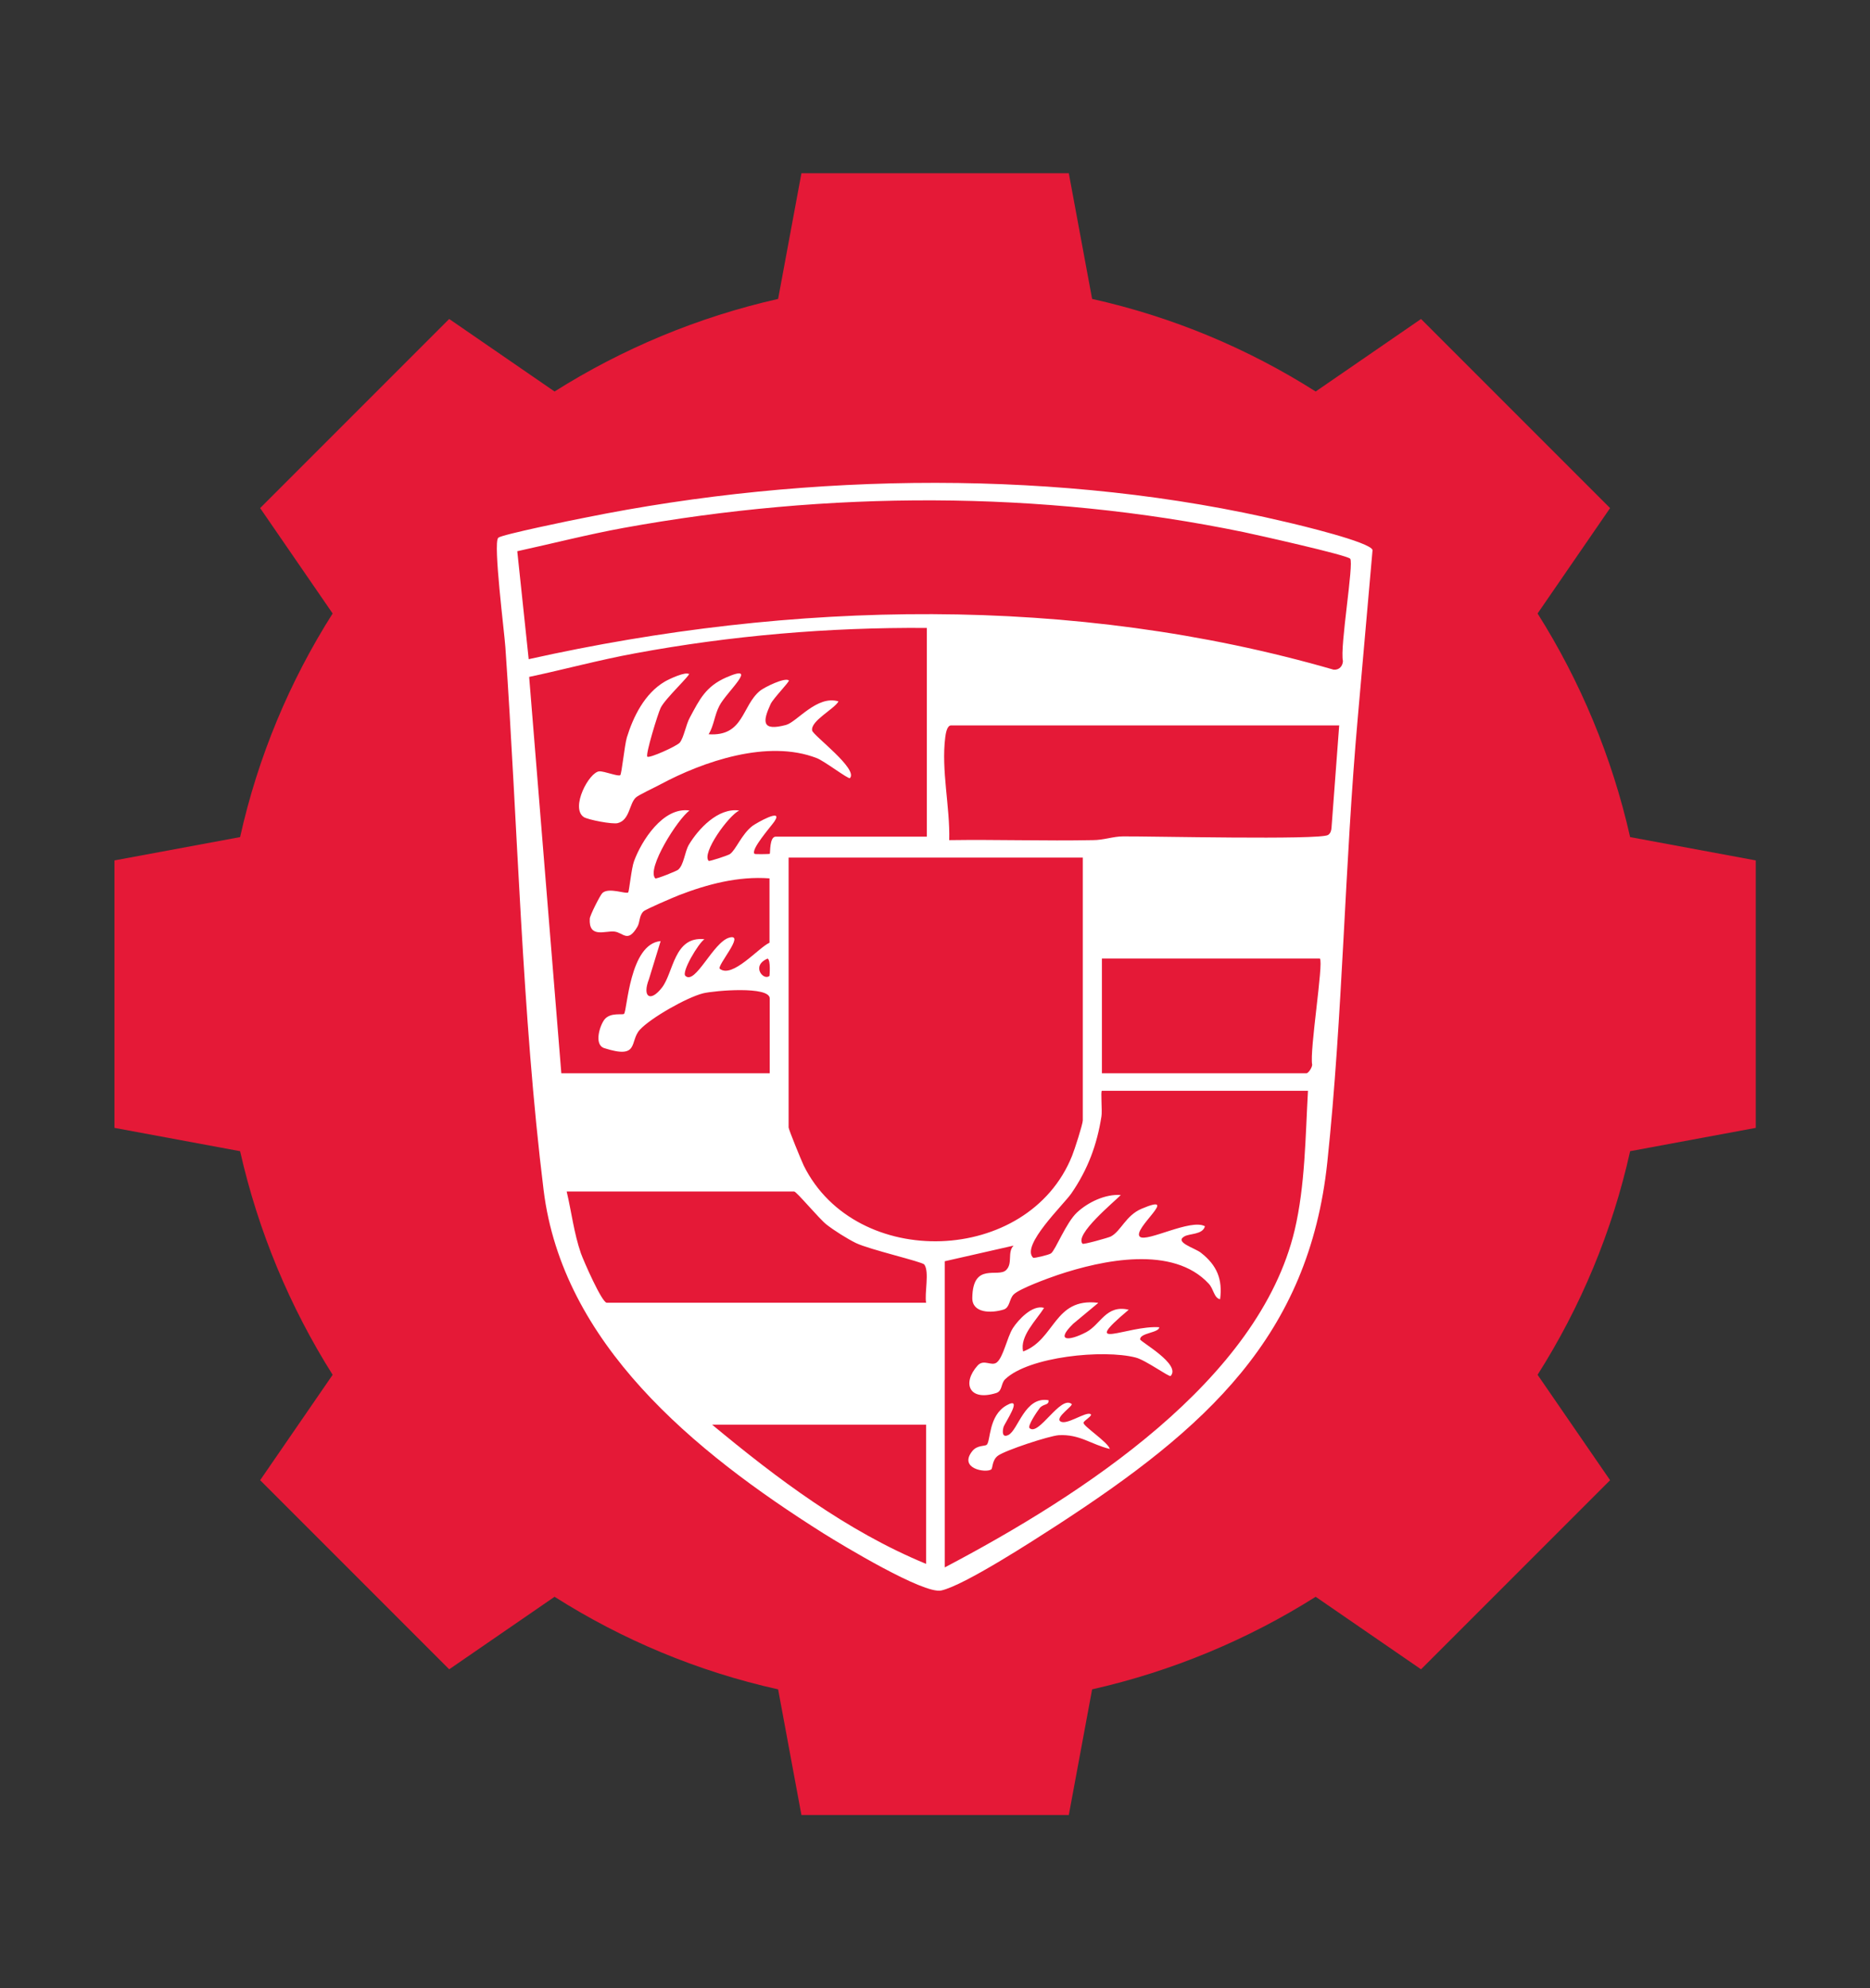 <?xml version="1.0" encoding="UTF-8"?>
<svg id="Layer_1" xmlns="http://www.w3.org/2000/svg" version="1.1" viewBox="0 0 80.22 85.27">
  <rect x="0" y="0" width="80.22" height="85.27" fill="#333333" stroke="none"/>
  <!-- Generator: Adobe Illustrator 30.0.0, SVG Export Plug-In . SVG Version: 2.1.1 Build 123)  -->
  <defs>
    <style>
      .st0 {
        fill: #fff;
      }

      .st1 {
        fill: #e51937;
      }
    </style>
  </defs>
  <path class="st1" d="M75.32,48.37v-11.47l-5.39-1c-.78-3.45-2.14-6.69-3.97-9.59l3.11-4.52-8.11-8.11-4.52,3.11c-2.9-1.84-6.13-3.2-9.59-3.97l-1-5.39h-11.47l-1,5.39c-3.45.78-6.69,2.14-9.59,3.97l-4.52-3.11-8.11,8.11,3.11,4.52c-1.84,2.9-3.2,6.13-3.97,9.59l-5.39,1v11.47l5.39,1c.78,3.45,2.14,6.69,3.97,9.59l-3.11,4.52,8.11,8.11,4.52-3.11c2.9,1.84,6.13,3.2,9.59,3.97l1,5.39h11.47l1-5.39c3.45-.78,6.69-2.14,9.59-3.97l4.52,3.11,8.11-8.11-3.11-4.52c1.84-2.9,3.2-6.13,3.97-9.59l5.39-1Z"/>
  <g>
    <path class="st0" d="M21.38,23.06c.13-.13,3.24-.77,3.72-.86,9.62-1.95,20.48-2.09,30.04.18.57.13,3.66.87,3.74,1.21l-.63,7.15c-.57,6.35-.64,12.75-1.31,19.1-.79,7.47-5.2,11.42-11.59,15.57-.99.64-3.98,2.58-4.97,2.8-.75.17-4.24-1.94-5.04-2.44-5.64-3.55-11.21-8.18-12.02-14.73-.93-7.53-1.11-15.65-1.64-23.28-.04-.62-.53-4.46-.31-4.69ZM57.92,23.96c-.15-.16-4-1.02-4.57-1.14-8.72-1.8-17.85-1.77-26.6-.18-1.53.28-3.05.67-4.56,1l.49,4.63c11.31-2.52,23.36-2.78,34.53.45.25.02.39-.16.4-.37-.14-.59.48-4.21.31-4.39ZM39.73,26.93c-4.19-.03-8.39.33-12.49,1.09-1.53.28-3.03.69-4.54,1.01l1.38,17h8.94v-3.21c0-.54-2.36-.34-2.86-.22-.71.18-2.25,1.06-2.71,1.56s0,1.28-1.53.79c-.46-.15-.18-1.01.03-1.25.26-.29.76-.16.82-.22.14-.13.23-3,1.57-3.12l-.5,1.63c-.3.77.06,1.01.56.36s.51-2.21,1.82-2.07c-.26.17-.99,1.4-.82,1.57.43.41,1.19-1.45,1.89-1.64s-.56,1.22-.41,1.34c.54.42,1.66-.91,2.13-1.12v-2.76c-1.34-.1-2.66.25-3.88.72-.25.1-1.43.6-1.53.7-.19.19-.14.46-.26.66-.42.71-.6.24-.99.2s-1.1.3-1.05-.55c0-.13.45-1.02.54-1.1.27-.26,1.03.06,1.11-.03.04-.05.14-1.06.25-1.34.31-.85,1.24-2.34,2.38-2.17-.5.35-1.86,2.5-1.47,2.91.03.04.91-.31.98-.37.25-.21.28-.76.46-1.07.4-.67,1.25-1.6,2.16-1.47-.46.22-1.62,1.83-1.31,2.16.03.03.82-.23.91-.29.26-.18.5-.85.97-1.21.16-.12,1.35-.8.94-.19-.15.22-1.04,1.22-.85,1.39.02.02.62.01.65,0,.03-.03-.02-.74.26-.74h6.48v-8.95ZM57.44,31.11h-16.64c-.18,0-.23.36-.25.51-.18,1.42.21,2.99.17,4.41,2.05-.03,4.11.04,6.16,0,.47,0,.87-.16,1.3-.16,1.15-.01,8.42.16,8.79-.06.11-.07.14-.19.15-.31l.33-4.4ZM46.46,36.78h-12.63v11.57c0,.09.55,1.43.65,1.64,2.24,4.51,9.63,4.27,11.51-.42.1-.24.46-1.36.46-1.52v-11.27ZM33.01,41.85s.06-.67-.08-.74c-.73.31-.17.97.08.74ZM56.62,41.11h-9.35v4.92h8.77c.09,0,.25-.25.25-.37-.12-.59.5-4.39.33-4.55ZM56.13,46.78h-8.86c-.06,0,.02.87-.02,1.1-.19,1.21-.58,2.27-1.29,3.3-.33.48-2.18,2.24-1.64,2.76.03.03.68-.12.77-.19.2-.16.64-1.31,1.11-1.75s1.22-.8,1.88-.75c-.29.3-2,1.7-1.64,2.09.04.04,1.08-.25,1.21-.31.44-.23.64-.9,1.32-1.19,1.72-.73-.43.88-.07,1.2.29.25,2.19-.79,2.79-.45-.1.37-.66.3-.89.44-.42.25.45.49.71.69.71.55.94,1.16.83,2-.27-.06-.27-.44-.49-.67-1.53-1.65-4.54-1.02-6.48-.37-.41.14-1.62.58-1.88.83-.2.19-.16.56-.43.65-.54.17-1.36.16-1.35-.5.02-1.55,1.1-.85,1.45-1.19.3-.29.04-.76.32-1.05l-2.95.67v13.13c5.91-3.11,13.48-8.02,15.01-14.47.45-1.91.46-4.02.57-5.97ZM39.73,55.88c-.08-.41.15-1.34-.08-1.65-.09-.12-2.35-.64-2.93-.92-.37-.18-.94-.54-1.26-.79s-1.29-1.42-1.39-1.42h-9.76c.21.89.31,1.78.61,2.65.11.31.9,2.12,1.11,2.12h13.69ZM39.73,61.1h-9.18c2.76,2.29,5.76,4.56,9.18,5.97v-5.97Z"/>
    <path class="st0" d="M29.57,28.87c.08.06-1.04,1.09-1.23,1.49-.12.25-.66,2.01-.57,2.09s1.26-.45,1.39-.6c.18-.22.26-.77.44-1.09.41-.76.67-1.32,1.56-1.71,1.45-.63,0,.63-.3,1.22-.21.4-.23.84-.46,1.22,1.52.1,1.41-1.22,2.21-1.87.19-.15,1.06-.58,1.23-.44.05.04-.66.76-.78,1.01-.35.76-.39,1.18.66.9.47-.13,1.33-1.29,2.25-1.01-.18.33-1.21.84-1.13,1.25.04.21,1.99,1.65,1.62,2.04-.06.06-1.12-.75-1.43-.86-2.09-.81-4.86.14-6.72,1.14-.24.13-.91.44-1.03.55-.29.26-.26.97-.78,1.1-.22.06-1.27-.14-1.46-.26-.58-.4.23-1.93.67-1.96.22-.01.83.24.9.16.06-.06.18-1.26.28-1.61.27-.88.76-1.89,1.63-2.4.19-.11.89-.44,1.04-.32Z"/>
    <path class="st0" d="M47.11,55.88l-1.07.89c-.78.76-.2.76.56.36.62-.33.85-1.19,1.82-.96-2.19,1.84-.05.66,1.31.75,0,.24-.83.24-.82.52,0,.1,1.77,1.07,1.31,1.57-.06.06-1.07-.68-1.5-.79-1.39-.36-4.59-.04-5.6.93-.19.18-.11.5-.38.59-1.17.37-1.48-.42-.8-1.18.27-.29.59.05.82-.13.28-.22.44-1.07.69-1.47.22-.34.83-1.02,1.34-.87-.34.54-1.05,1.21-.9,1.87,1.38-.51,1.32-2.31,3.2-2.09Z"/>
    <path class="st0" d="M44.98,60.06c.02.22-.22.13-.38.33-.1.13-.54.77-.43.86.39.35,1.32-1.42,1.8-1.04.09.07-.7.57-.49.74.25.21,1.11-.44,1.31-.3.09.07-.31.28-.31.37,0,.15,1.05.83,1.13,1.12-.8-.19-1.29-.64-2.19-.59-.42.03-2.3.65-2.61.88-.26.19-.22.55-.29.59-.24.16-1.42-.04-.8-.8.21-.25.53-.19.61-.26.17-.16.07-1.25.85-1.69.74-.42-.07.74-.13.93-.05.18-.07.48.21.34.42-.21.7-1.67,1.72-1.49Z"/>
  </g>
</svg>